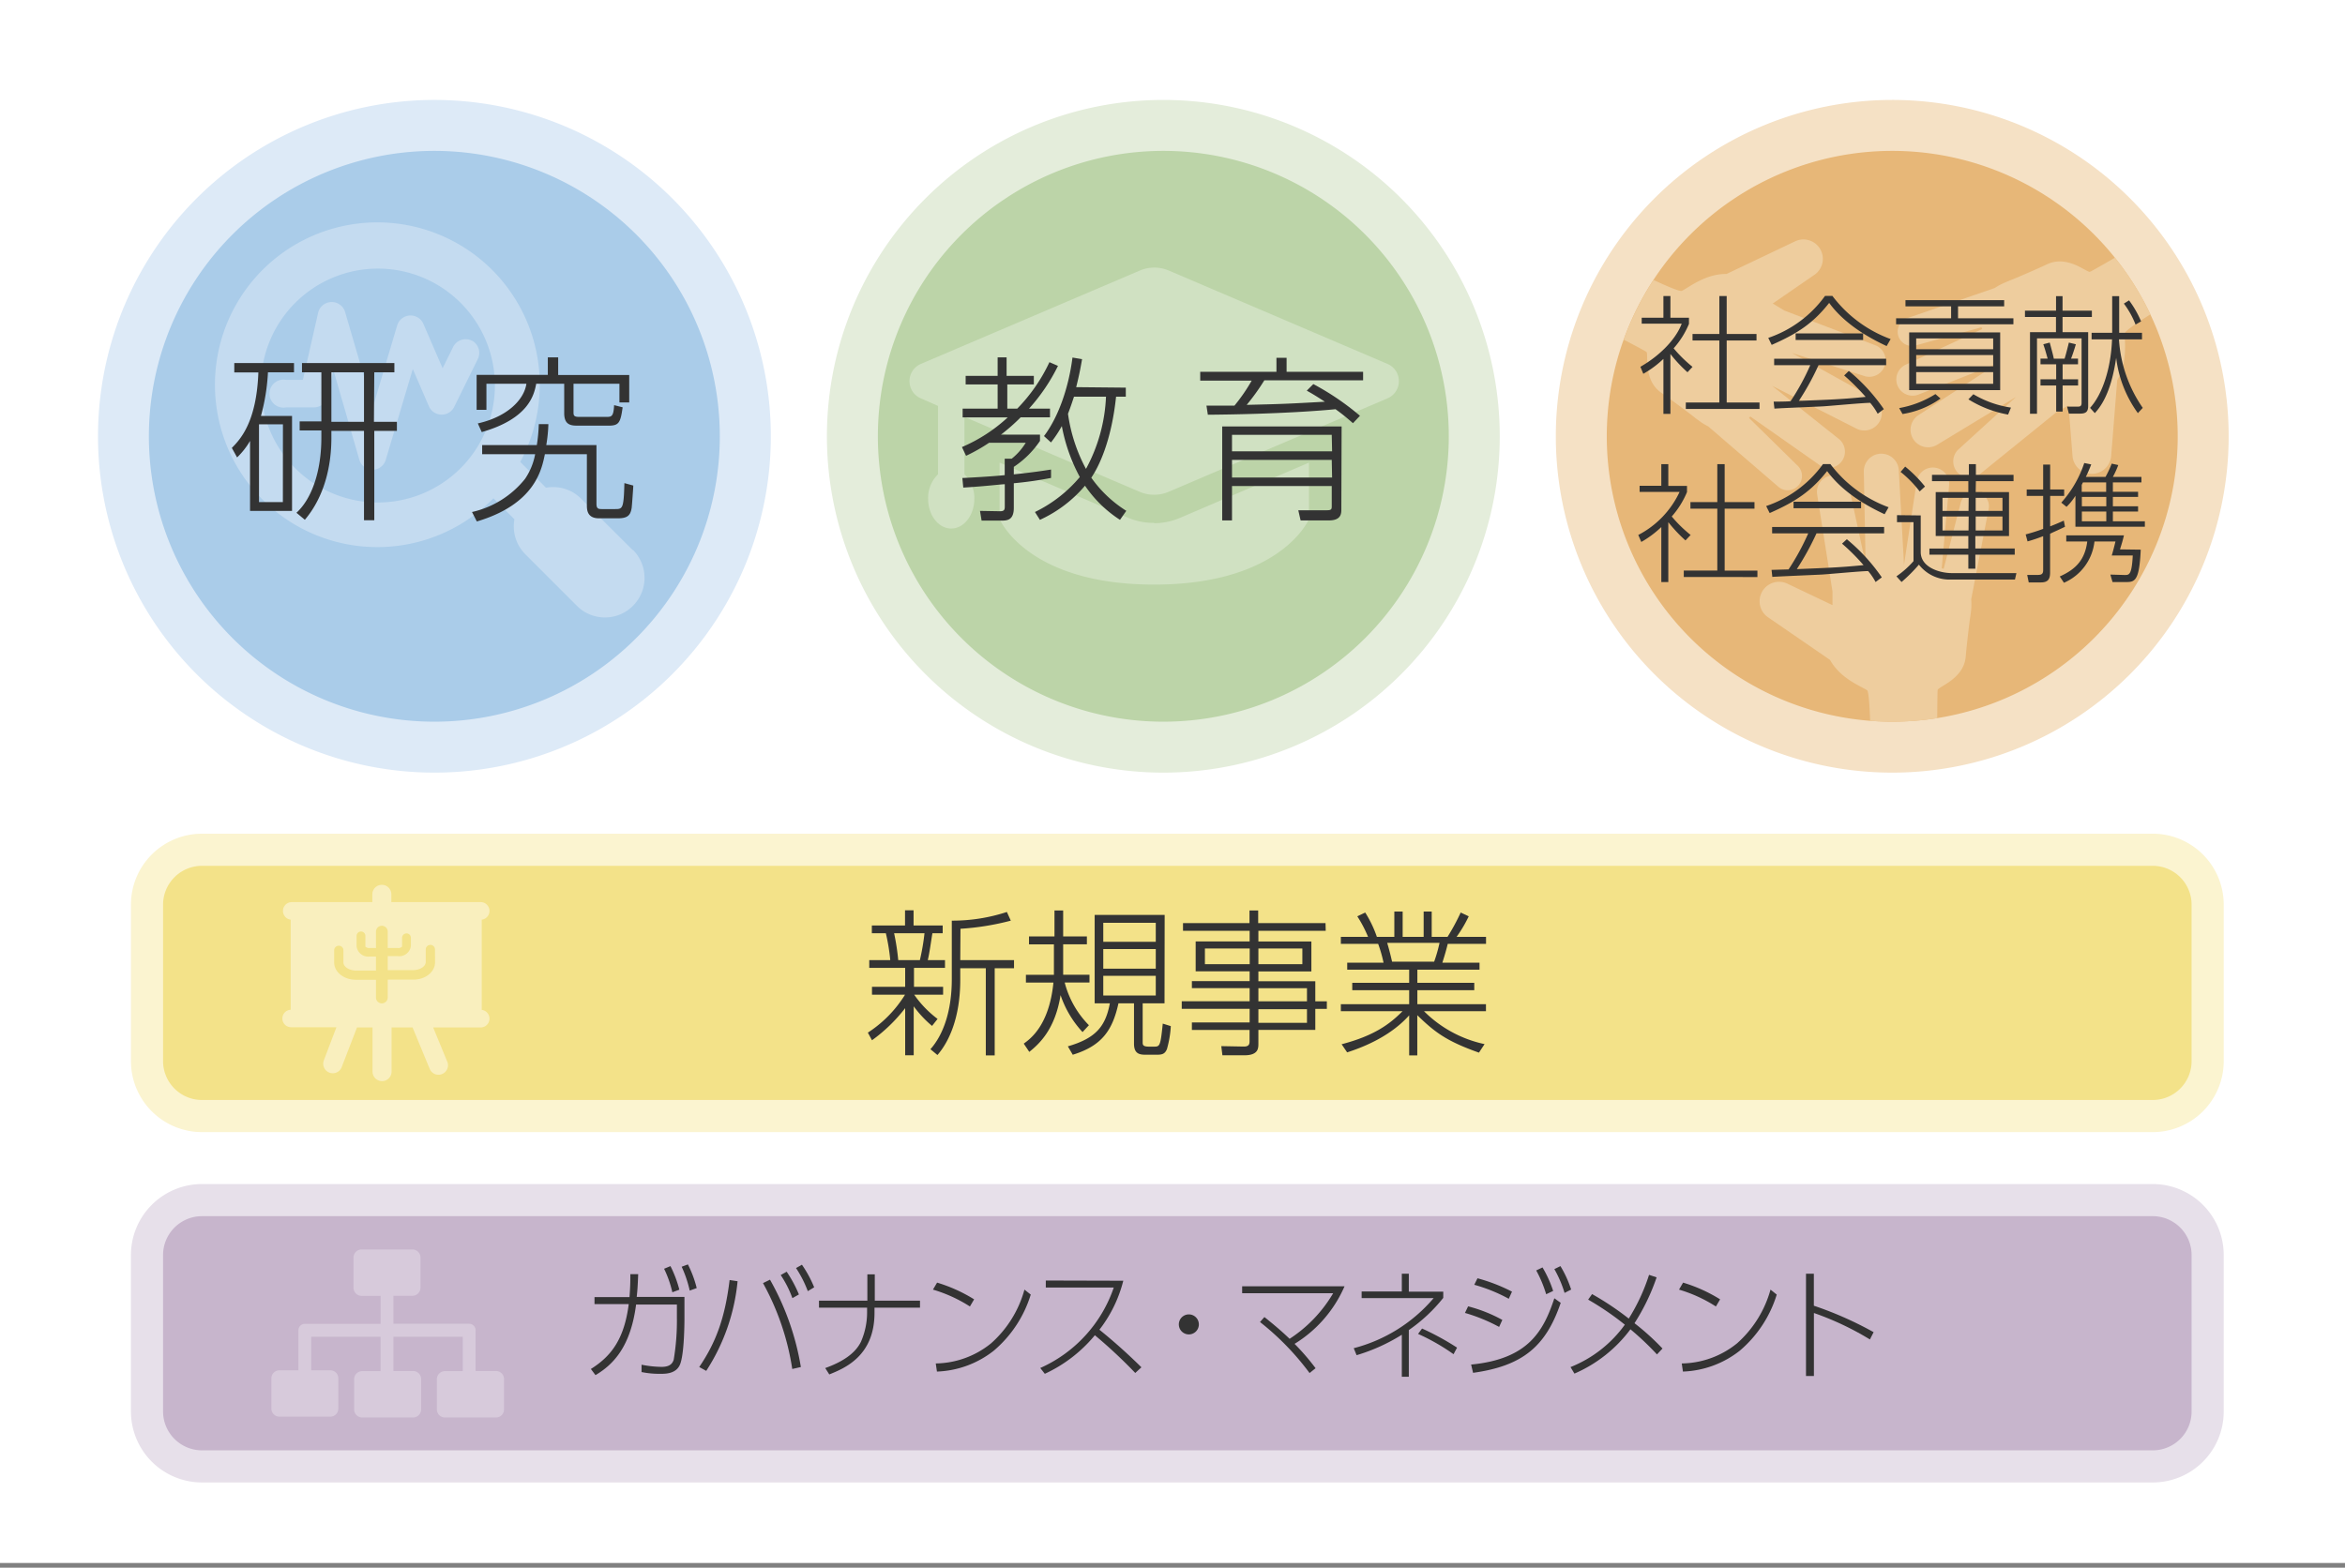 <svg xmlns="http://www.w3.org/2000/svg" xmlns:xlink="http://www.w3.org/1999/xlink" viewBox="0 0 335 224" width="335" height="224"><rect x="0" y="0" width="335" height="224" fill="#808080" stroke="none"/><defs><style>.cls-1,.cls-18,.cls-20{fill:none;}.cls-2{fill:#fff;}.cls-3{clip-path:url(#clip-path);}.cls-4{fill:#ddeaf7;}.cls-5{fill:#aacce9;}.cls-6{fill:#c4dbf0;}.cls-7{fill:#333;}.cls-8{clip-path:url(#clip-path-2);}.cls-9{fill:#f5e1c5;}.cls-10{fill:#e7b778;}.cls-11{clip-path:url(#clip-path-3);}.cls-12{fill:#eecd9e;}.cls-13{clip-path:url(#clip-path-4);}.cls-14{fill:#e4eddb;}.cls-15{fill:#bcd4a8;}.cls-16{fill:#d0e1c2;}.cls-17{fill:#f3e289;}.cls-18{stroke:#fbf4d0;}.cls-18,.cls-20{stroke-width:4.59px;}.cls-19{fill:#c7b5cc;}.cls-20{stroke:#e7e0ea;}.cls-21{fill:#f9efbe;}.cls-22{fill:#d7cadb;}</style><clipPath id="clip-path"><rect id="SVGID" class="cls-1" x="12.68" y="12.97" width="98.74" height="98.74"/></clipPath><clipPath id="clip-path-2"><rect id="SVGID-2" data-name="SVGID" class="cls-1" x="220.95" y="12.97" width="98.74" height="98.74"/></clipPath><clipPath id="clip-path-3"><path id="SVGID-3" data-name="SVGID" class="cls-1" d="M229.55,62.34a40.78,40.78,0,1,0,40.78-40.78,40.78,40.78,0,0,0-40.78,40.78h0"/></clipPath><clipPath id="clip-path-4"><rect id="SVGID-4" data-name="SVGID" class="cls-1" x="116.82" y="12.97" width="98.74" height="98.74"/></clipPath></defs><g id="レイヤー_2" data-name="レイヤー 2"><g id="レイヤー_1-2" data-name="レイヤー 1"><g id="新規シンボル_2" data-name="新規シンボル 2"><rect class="cls-2" width="335" height="223.33"/><g class="cls-3"><path id="パス_695" data-name="パス 695" class="cls-4" d="M62.05,110.4A48.06,48.06,0,1,0,14,62.34,48.07,48.07,0,0,0,62.05,110.4h0"/></g><path id="パス_696" data-name="パス 696" class="cls-5" d="M62.05,103.12A40.78,40.78,0,1,0,21.27,62.34h0a40.78,40.78,0,0,0,40.78,40.78"/><path id="パス_697" data-name="パス 697" class="cls-6" d="M54,71.8a16.71,16.71,0,1,1,16.7-16.71h0A16.73,16.73,0,0,1,54,71.8M90.4,78.61,83,71.24a5.64,5.64,0,0,0-5-1.55L74.32,66a23.2,23.2,0,1,0-3.83,5.2l3,3a5.64,5.64,0,0,0,1.56,5l7.37,7.37a5.65,5.65,0,0,0,8-8h0"/><path id="パス_698" data-name="パス 698" class="cls-6" d="M67.37,48.66a2,2,0,0,0-2.63.9l-1.51,3.06L60.45,46.2a2,2,0,0,0-3.69.23L53.27,58.17l-4-13.69a2,2,0,0,0-3.8.11l-2.2,9.69H40.87a2,2,0,1,0,0,3.93h4a2,2,0,0,0,1.92-1.53l.85-3.77,3.7,12.8a2,2,0,0,0,1.88,1.42h0a2,2,0,0,0,1.88-1.4l3.87-13,2.32,5.36a2,2,0,0,0,2.59,1,2,2,0,0,0,1-.94l3.39-6.87a2,2,0,0,0-.9-2.64"/><path id="パス_699" data-name="パス 699" class="cls-7" d="M41.72,59.43V73h-6V63a10.6,10.6,0,0,1-1.85,2.36L33.12,64c1.27-1.27,3.53-3.76,3.79-10.78H33.47V51.88H42V53.2H38.28a29.18,29.18,0,0,1-1,6.23Zm-1.3,1.2H37V71.74h3.41Zm13-.36H56.7v1.3H53.47V74.33H52V61.57H47.34v1c0,4.15-1.05,8.47-3.79,11.7l-1.2-1c2.19-2,3.56-5.92,3.56-10.76v-1h-3.1v-1.3h3.1V53.2H43.14V51.88h13.2V53.2H53.47ZM52,53.2H47.34v7.07H52Z"/><path id="パス_700" data-name="パス 700" class="cls-7" d="M67.43,73.16A13.45,13.45,0,0,0,75,68.43a9.21,9.21,0,0,0,1.45-3.53H68.88V63.6h7.81a23.07,23.07,0,0,0,.28-3h1.37a21.47,21.47,0,0,1-.3,3h7.17V72c0,.69.28.74.76.74h1.86c1.12,0,1.27,0,1.37-3.71l1.27.35c0,.31-.2,3-.23,3.18-.17,1.12-.63,1.5-2,1.5H85.57c-1.73,0-1.73-1.27-1.73-1.91V64.9h-6c-.46,2.26-1.45,7.15-9.72,9.61Zm12.31-22.1v2.52H89.89V57.5h-1.4V54.83H81.93v4c0,.49,0,.74.81.74h3.82c.79,0,1.09,0,1.17-1.68l1.22.31c-.31,2.21-.54,2.62-2,2.62H82.46c-1,0-1.86-.18-1.86-1.78V54.83h-4c-.3,1.62-1.09,5-7.78,6.91l-.56-1.24c4.14-.92,6.61-3.34,6.94-5.67H69.49v3.73h-1.4v-5H78.26V51.06Z"/><g class="cls-8"><path id="パス_701" data-name="パス 701" class="cls-9" d="M270.33,110.4a48.06,48.06,0,1,0-48.07-48.06,48.06,48.06,0,0,0,48.07,48.06h0"/></g><path id="パス_702" data-name="パス 702" class="cls-10" d="M270.33,103.12a40.78,40.78,0,1,0-40.79-40.78h0a40.79,40.79,0,0,0,40.79,40.78"/><g class="cls-11"><path id="パス_703" data-name="パス 703" class="cls-12" d="M282.58,70.42a2,2,0,0,0-2.49,1.47l-2.42,9.38-.28-.06,1.06-11.93a2.33,2.33,0,0,0-4.62-.55L272,80.7l-.74-13.46a2.5,2.5,0,0,0-5,.18l.26,13.16L264.2,69.82a2.34,2.34,0,0,0-4.6.86l2.19,13.87q0,1,0,1.92l-6.49-3.09a2.78,2.78,0,0,0-2.77,4.79l8.91,6.13c1.47,2.67,4.45,3.77,5.28,4.32s.53,24.82.53,24.82l9.45.14s0-24.53.11-25,3.7-1.57,4-4.69c.17-1.88.42-4,.59-5.32.08-.49.15-1,.2-1.52a8.3,8.3,0,0,0,0-1.41l2.49-12.9a2,2,0,0,0-1.49-2.36"/><path id="パス_704" data-name="パス 704" class="cls-12" d="M321.83,36.2l-4.6-8.26S299,38.75,298.55,38.84s-3.2-2.42-6.06-1.1c-1.7.79-3.63,1.62-4.9,2.15-.46.18-.92.37-1.41.59a8.18,8.18,0,0,0-1.23.68l-12.42,4.28a2,2,0,0,0,1.21,3.9l9.34-2.58c0,.08.06.17.09.26l-10.86,5.06a2.32,2.32,0,0,0,1.83,4.27l11.26-4.43-11.29,7.37a2.5,2.5,0,1,0,2.66,4.24h0L288,56.72l-8.15,7.43a2.34,2.34,0,0,0,3.05,3.55l10.91-8.83,1.69-.94.57,7.17a2.77,2.77,0,0,0,5.53,0l.86-10.78c1.57-2.61,1-5.74,1.1-6.73S321.83,36.2,321.83,36.2"/><path id="パス_705" data-name="パス 705" class="cls-12" d="M244,60.9,254,69.51a2,2,0,0,0,2.77-3l-6.91-6.79.18-.21,9.81,6.88a2.32,2.32,0,0,0,2.78-3.72h0l-9.47-7.54,12,6.09a2.5,2.5,0,1,0,2.34-4.42L256,50.44l10.5,3.34A2.34,2.34,0,0,0,268,49.37l-13.1-5-1.65-1,5.92-4.08a2.77,2.77,0,0,0-2.76-4.79l-9.77,4.65c-3-.06-5.48,2-6.38,2.41s-17.72-8.43-17.72-8.43l-4.84,8.11s17.22,8.72,17.52,9.06-.5,4,2.07,5.79c1.54,1.09,3.21,2.34,4.31,3.17.38.31.78.62,1.22.93a8.18,8.18,0,0,0,1.2.73"/></g><path id="パス_706" data-name="パス 706" class="cls-7" d="M241.07,53.19a20.07,20.07,0,0,1-2.44-2.61v8.56h-1V51.28a14.25,14.25,0,0,1-2.87,2.13l-.42-1c3.09-1.77,5.18-4.19,5.9-6.16h-5.71V45.4h3.1V42.3h1v3.1h2.65v.88a12.3,12.3,0,0,1-2.19,3.49,19.32,19.32,0,0,0,2.7,2.65Zm5.6-10.89v5.42h4.26v.93h-4.26v8.86h4.69v.92H240.83v-.92h4.79V48.65h-3.83v-.93h3.83V42.3Z"/><path id="パス_707" data-name="パス 707" class="cls-7" d="M261.77,42.28a18.31,18.31,0,0,0,8.32,6.17l-.57,1c-2.55-1.19-6-3.14-8.21-6.17-2.27,2.89-4.5,4.37-8.21,6l-.49-1a16.57,16.57,0,0,0,8.11-6ZM264.12,53a26.54,26.54,0,0,1,5,5.46l-.88.66a8.8,8.8,0,0,0-1.07-1.56c-1,0-5.71.44-6.68.5s-6.06.25-7,.33l-.11-1c.16,0,2.13,0,2.42-.07a32.86,32.86,0,0,0,2.81-5.14h-5.16v-.92h16v.92h-9.66a37.23,37.23,0,0,1-2.81,5.1c4.74-.18,6.41-.25,9.54-.57a31.67,31.67,0,0,0-3.07-3.06Zm-7.6-5.36h9.64v.94h-9.64Z"/><path id="パス_708" data-name="パス 708" class="cls-7" d="M286.31,43.77h-6.59v1.71h7.91v.86H270.87v-.86h7.86V43.77h-6.52v-.88h14.1Zm-15,14.54a14.47,14.47,0,0,0,5.18-2l.73.64a12.86,12.86,0,0,1-5.43,2.21ZM285.74,47.5v8.24h-13V47.5Zm-1,.86h-11V49.9h11Zm0,2.37h-11v1.61h11Zm0,2.44h-11v1.67h11Zm-2.83,3.16a14.71,14.71,0,0,0,5.37,1.91l-.41,1a16.07,16.07,0,0,1-5.67-2.18Z"/><path id="パス_709" data-name="パス 709" class="cls-7" d="M293.72,44.39V42.32h.93v2.07h4.19v.9h-4.19v2.17h3.66V58c0,.79-.29,1.1-1.14,1.1h-1.62l-.25-1,1.56,0c.35,0,.51-.11.51-.55v-9.2H291V59.12H290V47.46h3.71V45.29h-4.43v-.9Zm-1.2,6.85c-.35-1.25-.37-1.32-.62-2.05l.92-.24c.44,1.65.49,1.84.58,2.3h1.54c.21-.63.61-2.28.61-2.3l1,.24c-.12.44-.51,1.65-.69,2.05h1v.81h-2.2V54.2h2.21v.88h-2.21v3.73h-.92V55.08h-2.24V54.2h2.24V52.05h-2.24v-.81ZM306,47.55v.94h-3.29a19.25,19.25,0,0,0,3.4,9.79l-.7.75a16.9,16.9,0,0,1-3.1-7.9c-.54,3.66-1.51,6.25-3.05,7.9l-.68-.75c1.83-2,3-5.81,3.14-9.79h-2.92v-.94h2.94V42.32h1v5.23Zm-.92-1.17a12.46,12.46,0,0,0-1.67-3l.74-.46a14.26,14.26,0,0,1,1.72,3Z"/><path id="パス_710" data-name="パス 710" class="cls-7" d="M240.78,77.22a20.86,20.86,0,0,1-2.45-2.61v8.56h-1V75.31a14.57,14.57,0,0,1-2.86,2.13l-.43-1a13.23,13.23,0,0,0,5.9-6.15h-5.71v-.88h3.1V66.32h1v3.11H241v.88a12.5,12.5,0,0,1-2.18,3.49,18.72,18.72,0,0,0,2.7,2.64Zm5.6-10.9v5.42h4.26v.94h-4.26v8.85h4.68v.92H240.54v-.92h4.79V72.68h-3.84v-.94h3.84V66.32Z"/><path id="パス_711" data-name="パス 711" class="cls-7" d="M261.48,66.31a18.38,18.38,0,0,0,8.32,6.17l-.57,1c-2.55-1.19-6-3.14-8.21-6.17-2.28,2.88-4.5,4.37-8.21,6l-.5-1a16.56,16.56,0,0,0,8.12-6Zm2.35,10.74a26.48,26.48,0,0,1,5,5.45l-.89.66a8.58,8.58,0,0,0-1.06-1.56c-1,0-5.71.45-6.69.5s-6.06.26-7,.33l-.11-1,2.43-.07a34.21,34.21,0,0,0,2.81-5.15h-5.16v-.91h16v.91h-9.66a39.62,39.62,0,0,1-2.81,5.11c4.74-.19,6.41-.26,9.53-.57a29.66,29.66,0,0,0-3.07-3.07Zm-7.61-5.36h9.65v.93h-9.65Z"/><path id="パス_712" data-name="パス 712" class="cls-7" d="M274.39,73.65v5.24c0,2.15,2.65,3,4.46,3h9.21l-.21.92h-9.09a5.53,5.53,0,0,1-4.63-2.13,22.34,22.34,0,0,1-2.48,2.48l-.73-.81a13.26,13.26,0,0,0,2.44-2.17V74.61H271v-1Zm-.15-3.43a15.68,15.68,0,0,0-2.73-2.79l.66-.76A19.06,19.06,0,0,1,275,69.52Zm8,.09H287v6.28h-4.81v1.78h5.63v.89h-5.63v2h-1v-2h-5.56v-.88h5.56V76.59h-4.66V70.31h4.66V68.75H276v-.9h5.27V66.32h1v1.53h5.38v.9h-5.38Zm-1,.83H277.5V73h3.72Zm0,2.66H277.5v2h3.72Zm4.83-2.66h-3.83V73h3.83Zm0,2.66h-3.83v2h3.83Z"/><path id="パス_713" data-name="パス 713" class="cls-7" d="M295,75.27c-1.14.55-1.78.81-2.13,1v5.55c0,.94-.31,1.4-1.31,1.4h-1.74l-.22-1.07,1.45,0c.5,0,.83-.06.83-.68V76.61a22.84,22.84,0,0,1-2.23.75l-.27-1a25,25,0,0,0,2.5-.79V70.86h-2.35v-.92h2.35V66.38h1v3.56h2v.92h-2v4.35c.86-.33,1.5-.62,1.95-.82Zm10.82,3.27c-.21,4.63-.88,4.63-2.23,4.63h-1.8l-.31-1.07,2.06.06c.62,0,1,0,1.14-2.79h-3c.13-.43.31-1.09.53-2h-3a7.29,7.29,0,0,1-4.36,5.9l-.6-.9c2.37-1.06,3.6-2.44,3.93-5h-3V76.5h8.24a20.82,20.82,0,0,1-.57,2Zm-11.35-6.72a16,16,0,0,0,3.28-5.66l1,.2c-.26.66-.46,1.14-.77,1.78h2.81a14.73,14.73,0,0,0,.88-1.89l.94.2a12.31,12.31,0,0,1-.77,1.69h4.08v.79h-4.08v1.34h3.6V71h-3.6v1.34h3.6v.75h-3.6v1.4h4.57v.77h-9.92V70.84a8.38,8.38,0,0,1-1.27,1.58Zm3.1-2.89c-.07.11-.07.15-.18.35v1h3.49V68.93ZM300.9,71h-3.49v1.34h3.49Zm0,2.09h-3.49v1.4h3.49Z"/><g class="cls-13"><path id="パス_714" data-name="パス 714" class="cls-14" d="M166.19,110.4a48.06,48.06,0,1,0-48.06-48.06,48.06,48.06,0,0,0,48.06,48.06h0"/></g><path id="パス_715" data-name="パス 715" class="cls-15" d="M166.19,103.12a40.78,40.78,0,1,0-40.78-40.78h0a40.78,40.78,0,0,0,40.78,40.78"/><path id="パス_716" data-name="パス 716" class="cls-16" d="M164.88,74.71A9.29,9.29,0,0,1,161.2,74L142.8,66.1v8.07s3.88,9.36,22.08,9.36S187,74.17,187,74.17V66.1L168.56,74a9.36,9.36,0,0,1-3.68.76"/><path id="パス_717" data-name="パス 717" class="cls-16" d="M198.21,52,167,38.67a5.29,5.29,0,0,0-4.2,0L131.55,52a2.68,2.68,0,0,0-1.41,3.51,2.63,2.63,0,0,0,1.41,1.41L134,58v9.78a4.68,4.68,0,0,0-1.41,3.49c0,2.34,1.47,4.25,3.3,4.25s3.3-1.91,3.3-4.25a4.71,4.71,0,0,0-1.41-3.49V59.57l25,10.69a5.29,5.29,0,0,0,4.2,0l31.23-13.34a2.67,2.67,0,0,0,0-4.92"/><path id="パス_718" data-name="パス 718" class="cls-7" d="M151.14,52.28A26.55,26.55,0,0,1,147,58.39h3v1.24h-4.19A27.65,27.65,0,0,1,143,62.1h5.57V63a13.48,13.48,0,0,1-3.74,3.71v1.07c2.65-.28,3.87-.46,5.32-.69v1.2a52.8,52.8,0,0,1-5.32.76v3.51c0,1.83-1,1.83-1.88,1.83h-2.72L140,73l2.85.05c.56,0,.69-.17.69-.66v-3.2c-.49,0-2.6.28-5.93.48l-.13-1.37c1.15-.05,4.38-.23,6.05-.41V65.54h1a8.66,8.66,0,0,0,2-2.27h-5.24a24.68,24.68,0,0,1-3.28,1.86l-.59-1.25a22.77,22.77,0,0,0,6.54-4.24h-6.44V58.39h5V54.93h-4.57V53.71h4.57V51.06h1.28v2.65h3.89v1.22H143.9v3.46h1.42a24.15,24.15,0,0,0,4.6-6.64Zm9.69,3.11v1.29h-1.39c-.69,6.51-2.52,10.07-3.54,11.58a17.51,17.51,0,0,0,5,4.73L160,74.28a17.6,17.6,0,0,1-5-4.88,18.48,18.48,0,0,1-6.44,4.88l-.71-1.12a19.39,19.39,0,0,0,6.41-5,24.78,24.78,0,0,1-2.57-7.28,17.24,17.24,0,0,1-1.55,2.34l-1-.91c2-2.62,3.51-6.8,4.07-11.22l1.37.23c-.25,1.45-.43,2.36-.84,4Zm-7.4,1.29c-.13.38-.43,1.33-.86,2.44A23.48,23.48,0,0,0,155.14,67,23.68,23.68,0,0,0,158,56.68Z"/><path id="パス_719" data-name="パス 719" class="cls-7" d="M187.62,54.88a37.6,37.6,0,0,1,6.66,4.53l-1,1.06c-.89-.78-1.48-1.27-2.49-2-1.74.18-8.17.71-18.24.79l-.2-1.3,4,0a24.88,24.88,0,0,0,2.46-3.57h-7.35V53.13h10.89v-2h1.45v2h10.93v1.21H180.62a31.16,31.16,0,0,1-2.52,3.51c5.17-.12,5.75-.15,11.17-.45-1-.64-1.55-1-2.59-1.58Zm4,17.93c0,.51,0,1.55-1.75,1.55h-4.07l-.33-1.45,4.09,0c.69,0,.69-.2.69-.63V69.45H176v4.91H174.6V60.93h17.06Zm-1.37-10.68H176v2.36h14.3Zm0,3.58H176v2.52h14.3Z"/><path id="長方形_1011" data-name="長方形 1011" class="cls-17" d="M28.86,121.42H307.53a7.85,7.85,0,0,1,7.85,7.86h0v22.33a7.85,7.85,0,0,1-7.85,7.86H28.86A7.86,7.86,0,0,1,21,151.61h0V129.27A7.86,7.86,0,0,1,28.86,121.42Z"/><path id="長方形_1012" data-name="長方形 1012" class="cls-18" d="M28.86,121.42H307.53a7.85,7.85,0,0,1,7.85,7.86h0v22.33a7.85,7.85,0,0,1-7.85,7.86H28.86A7.86,7.86,0,0,1,21,151.61h0V129.27A7.86,7.86,0,0,1,28.86,121.42Z"/><path id="長方形_1013" data-name="長方形 1013" class="cls-19" d="M28.86,171.48H307.53a7.85,7.85,0,0,1,7.85,7.86v22.34a7.84,7.84,0,0,1-7.85,7.85H28.86A7.86,7.86,0,0,1,21,201.67h0V179.34A7.86,7.86,0,0,1,28.86,171.48Z"/><path id="長方形_1014" data-name="長方形 1014" class="cls-20" d="M28.86,171.48H307.53a7.85,7.85,0,0,1,7.85,7.86v22.34a7.84,7.84,0,0,1-7.85,7.85H28.86A7.86,7.86,0,0,1,21,201.67h0V179.34A7.86,7.86,0,0,1,28.86,171.48Z"/><path id="パス_720" data-name="パス 720" class="cls-7" d="M133.15,146.59a15.82,15.82,0,0,1-2.62-2.8v7h-1.22v-6.74a22.92,22.92,0,0,1-4.74,4.59l-.59-1.09a17.28,17.28,0,0,0,5.31-5.42h-4.72V141h4.74V138.3h-5.13v-1.11h3a27.69,27.69,0,0,0-.63-3.84h-2v-1.11h4.74v-2.17h1.22v2.17h4.16v1.11h-1.47c-.21,1.27-.43,2.92-.66,3.84H135v1.11h-4.43V141h4.16v1.13H130.6a15,15,0,0,0,3.34,3.46Zm-1.74-9.4a31.12,31.12,0,0,0,.66-3.84h-4.34a33.28,33.28,0,0,1,.59,3.84Zm5.77,0h7.68v1.16H142.1V150.8h-1.27V138.35h-3.65V140c0,5.49-1.66,8.92-3.26,10.75l-1-.83c1.85-2.08,3.05-5.49,3.05-10v-8.37a25.05,25.05,0,0,0,7.87-1.24l.56,1.24a37.18,37.18,0,0,1-7.19,1.16Z"/><path id="パス_721" data-name="パス 721" class="cls-7" d="M154.65,147.47a14.63,14.63,0,0,1-3.14-5.28c-.77,4.85-3,6.94-4.47,8.11l-.79-1.18c.92-.67,3.63-2.57,4.24-8.72h-3.93v-1.11h4c0-.25,0-.58,0-1.35v-3H147V133.8h3.64v-3.7h1.24v3.7h3.39v1.13h-3.39v3c0,.63,0,1.06,0,1.35h3.76v1.11H152.1a13.45,13.45,0,0,0,3.46,6.1Zm11.71-4.11h-3.12v5.56c0,.34,0,.63.88.63h.79c.79,0,.88-.15,1.2-3.29l1.15.36a14.9,14.9,0,0,1-.56,3.3c-.32.74-.75.79-1.58.79h-1.27c-.9,0-1.85,0-1.85-1.58v-5.77h-2.22c-.83,3.77-2.3,6.06-6.53,7.35l-.7-1.2c4-1.16,5.38-2.85,6-6.15h-2.17V130.73h10Zm-1.25-11.5h-7.5v2.71h7.5Zm0,3.75h-7.5v2.8h7.5Zm0,3.82h-7.5v2.82h7.5Z"/><path id="パス_722" data-name="パス 722" class="cls-7" d="M189.39,133h-9.62v1.53h7.57v4.28h-7.57v1.4h8.13v2.87h1.65v1.08H187.9v3h-8.13v2c0,.61,0,1.63-2,1.63h-3.14l-.16-1.31,3.23.06c.57,0,.81-.2.81-.7v-1.67h-8.24V146.1h8.25v-1.95h-9.7v-1.08h9.7v-1.88h-8.25v-1h8.25v-1.4h-7.71v-4.27h7.71V133H169V131.9h9.5v-1.8h1.24v1.8h9.62Zm-10.86,2.53h-6.4v2.24h6.4Zm7.52,0h-6.28v2.24h6.28Zm.66,5.67h-6.94v1.88h6.94Zm0,3h-6.94v1.95h6.94Z"/><path id="パス_723" data-name="パス 723" class="cls-7" d="M211.28,150.41c-4.59-1.63-6.26-2.87-8.81-5.35v5.74h-1.16v-5.72c-1.29,1.45-3.89,3.7-8.86,5.29l-.79-1.16c4.66-1.22,6.87-2.87,8.7-4.72h-8.81v-1h9.76v-2h-8.13v-1.06h8.13v-1.87h-8.85v-1h5.19a19.22,19.22,0,0,0-.77-2.69h-5.33v-1h3.89a17.88,17.88,0,0,0-1.54-2.94l1.13-.54a16.63,16.63,0,0,1,1.67,3.48h2.49v-3.62h1.19v3.62h3v-3.62h1.15v3.62h2.26a30.71,30.71,0,0,0,1.88-3.48l1.15.54a18.94,18.94,0,0,1-1.74,2.94h4.21v1h-5.47c-.21.86-.41,1.56-.77,2.69h5.31v1h-8.88v1.87h8.13v1.06h-8.13v2h9.8v1h-8.85a17.34,17.34,0,0,0,8.65,4.7Zm-6.4-13a21.13,21.13,0,0,0,.77-2.69h-7.48c.27.93.41,1.45.7,2.69Z"/><path id="パス_724" data-name="パス 724" class="cls-7" d="M84.41,195.61c3-1.87,4.78-4.38,5.41-9.27H84.93v-1h5c.12-1.61.12-2.3.12-3.28l1.12,0c-.06,1.6-.1,2.25-.21,3.25h6.82v2.92c0,.46,0,5.19-.63,6.73-.55,1.34-2.08,1.34-2.75,1.34a12.74,12.74,0,0,1-2.75-.25V195a15.46,15.46,0,0,0,2.87.31c1.34,0,1.58-.64,1.72-1a33.65,33.65,0,0,0,.46-6v-1.91H90.87c-.77,5.95-3.18,8.54-5.8,10.09Zm11.37-14.7a16.69,16.69,0,0,1,1.27,3.37l-1,.37a15.42,15.42,0,0,0-1.18-3.36Zm2.49-.24a15.62,15.62,0,0,1,1.26,3.38l-1,.36A16.69,16.69,0,0,0,97.38,181Z"/><path id="パス_725" data-name="パス 725" class="cls-7" d="M105.37,183.07a28.51,28.51,0,0,1-4.48,12.81l-1-.55c2.44-3.59,3.69-7.11,4.34-12.43Zm7.81,12.54A36.65,36.65,0,0,0,109,183.34l1-.49a37.83,37.83,0,0,1,4.41,12.48Zm-.8-13.9a18.17,18.17,0,0,1,1.75,3.25l-.93.53a15.27,15.27,0,0,0-1.67-3.3Zm2.18-1a16.53,16.53,0,0,1,1.75,3.23l-.91.55a16.27,16.27,0,0,0-1.68-3.3Z"/><path id="パス_726" data-name="パス 726" class="cls-7" d="M131.43,185.85v1h-6.5v.73c0,6.2-4.29,7.93-6.46,8.81l-.58-.91c3.47-1.24,4.6-2.75,5.1-3.75a10.47,10.47,0,0,0,.88-4.2v-.68H117v-1h6.91v-3.76h1.06v3.76Z"/><path id="パス_727" data-name="パス 727" class="cls-7" d="M138.56,186.68a20.51,20.51,0,0,0-5.28-2.41l.59-1a21.92,21.92,0,0,1,5.29,2.39Zm-4.88,8.14a12.8,12.8,0,0,0,7.92-2.89,15.83,15.83,0,0,0,4.75-7.66l.9.71a17.1,17.1,0,0,1-5.26,8,13.9,13.9,0,0,1-8.14,3Z"/><path id="パス_728" data-name="パス 728" class="cls-7" d="M160.47,183a19,19,0,0,1-3.41,7,80.52,80.52,0,0,1,6,5.37l-.88.81a70,70,0,0,0-5.77-5.39,20.31,20.31,0,0,1-7.15,5.51l-.65-.83a19.44,19.44,0,0,0,10.5-11.5h-9.71v-1Z"/><path id="パス_729" data-name="パス 729" class="cls-7" d="M171.26,189.36a1.43,1.43,0,0,1-2.85,0,1.43,1.43,0,1,1,2.85,0Z"/><path id="パス_730" data-name="パス 730" class="cls-7" d="M180.63,188.19c1.25,1,2.45,2,3.6,3.11a19.65,19.65,0,0,0,6.22-6.51h-13v-1h14.63a18.08,18.08,0,0,1-7.14,8.23,33,33,0,0,1,3,3.48l-.86.69A38.2,38.2,0,0,0,180,188.9Z"/><path id="パス_731" data-name="パス 731" class="cls-7" d="M200.26,182h1v2.56h4.92v.89a22.86,22.86,0,0,1-4.92,4.6v6.67h-1v-6a26.31,26.31,0,0,1-6.46,2.92l-.41-1a22.31,22.31,0,0,0,11.42-7.16H194.52v-.94h5.74Zm7.39,11.5a29.27,29.27,0,0,0-5.07-2.9l.57-.77a37.63,37.63,0,0,1,5,2.73Z"/><path id="パス_732" data-name="パス 732" class="cls-7" d="M214.16,189.6a24.53,24.53,0,0,0-4.88-2l.45-.94a20.87,20.87,0,0,1,4.89,1.94Zm-4,5.38c8.13-.79,10.32-4.73,11.89-9.47l.91.65c-2.1,6.14-5.33,9-12.52,10Zm5.38-9.4a23.14,23.14,0,0,0-4.93-2l.46-.93a24.79,24.79,0,0,1,4.93,1.91Zm4.82-4.48a16.65,16.65,0,0,1,1.52,3.36l-1,.47a17.45,17.45,0,0,0-1.42-3.4Zm2.56-.19a15.84,15.84,0,0,1,1.53,3.35l-.94.48a16.52,16.52,0,0,0-1.46-3.4Z"/><path id="パス_733" data-name="パス 733" class="cls-7" d="M227.44,184.91a41.56,41.56,0,0,1,5.24,3.5,27.54,27.54,0,0,0,2.9-6.25l1.08.36a30.2,30.2,0,0,1-3.16,6.55,35.14,35.14,0,0,1,4,3.62l-.79.84a40.2,40.2,0,0,0-3.79-3.59,19.7,19.7,0,0,1-8,6.33l-.56-.93a17.54,17.54,0,0,0,7.76-6.06,40.73,40.73,0,0,0-5.24-3.58Z"/><path id="パス_734" data-name="パス 734" class="cls-7" d="M245.13,186.68a20.44,20.44,0,0,0-5.27-2.41l.58-1a21.92,21.92,0,0,1,5.29,2.39Zm-4.88,8.14a12.8,12.8,0,0,0,7.92-2.89,15.94,15.94,0,0,0,4.76-7.66l.89.71a17.1,17.1,0,0,1-5.26,8,13.9,13.9,0,0,1-8.14,3Z"/><path id="パス_735" data-name="パス 735" class="cls-7" d="M267.13,191.39a41.66,41.66,0,0,0-8-3.78v9H258V182h1.12v4.57a50.88,50.88,0,0,1,8.54,3.78Z"/><path id="パス_736" data-name="パス 736" class="cls-21" d="M62.15,137.49c0,1.4-1.38,2.49-3.13,2.49H55.39v2.55a.84.84,0,0,1-1.68,0V140H50.88c-1.76,0-3.14-1.09-3.14-2.49v-1.72a.66.66,0,0,1,1.32,0v1.72c0,.64.83,1.17,1.82,1.17h2.83v-2H52.8a1.68,1.68,0,0,1-1.86-1.45v-1.5a.63.63,0,1,1,1.26,0v1.54a.81.81,0,0,0,.6.19h.91v-2.34a.84.84,0,0,1,1.68,0v2.34h1.44a.72.72,0,0,0,.61-.21V134a.63.63,0,0,1,1.26,0v1.17a1.67,1.67,0,0,1-1.86,1.45H55.39v2H59c1,0,1.82-.53,1.82-1.16v-1.79a.66.66,0,0,1,1.32,0Zm6.67,6.79V131.41a1.26,1.26,0,0,0-.12-2.51H55.91v-1.11a1.36,1.36,0,1,0-2.72,0v1.11H41.65a1.26,1.26,0,0,0-.12,2.51v12.87a1.25,1.25,0,0,0,.12,2.5h6.41l-1.79,4.71a1.36,1.36,0,0,0,2.54,1v0L51,146.81v0h2.22v6.31a1.36,1.36,0,0,0,2.72,0v-6.31h3l2.48,6a1.36,1.36,0,0,0,2.52-1h0l-2.06-5H68.7a1.26,1.26,0,0,0,.12-2.51"/><path id="パス_737" data-name="パス 737" class="cls-22" d="M70.83,195.9H67.94v-5.83a.92.92,0,0,0-.92-.92H56.2v-4h2.71A1.16,1.16,0,0,0,60.07,184v-4.31a1.16,1.16,0,0,0-1.16-1.16H51.66a1.16,1.16,0,0,0-1.16,1.16V184a1.16,1.16,0,0,0,1.16,1.16h2.71v4H43.55a.92.92,0,0,0-.92.92v5.72H39.92a1.15,1.15,0,0,0-1.15,1.15v4.32a1.15,1.15,0,0,0,1.15,1.15h7.26a1.14,1.14,0,0,0,1.15-1.15v-4.32a1.14,1.14,0,0,0-1.15-1.15H44.46V191h9.91v4.92H51.75a1.15,1.15,0,0,0-1.16,1.15v4.32a1.15,1.15,0,0,0,1.16,1.15H59a1.15,1.15,0,0,0,1.16-1.15v-4.32A1.15,1.15,0,0,0,59,195.9H56.2V191h9.91v4.92H63.57a1.15,1.15,0,0,0-1.16,1.15v4.32a1.15,1.15,0,0,0,1.16,1.15h7.26A1.14,1.14,0,0,0,72,201.37v-4.32a1.14,1.14,0,0,0-1.15-1.15"/></g></g></g></svg>
